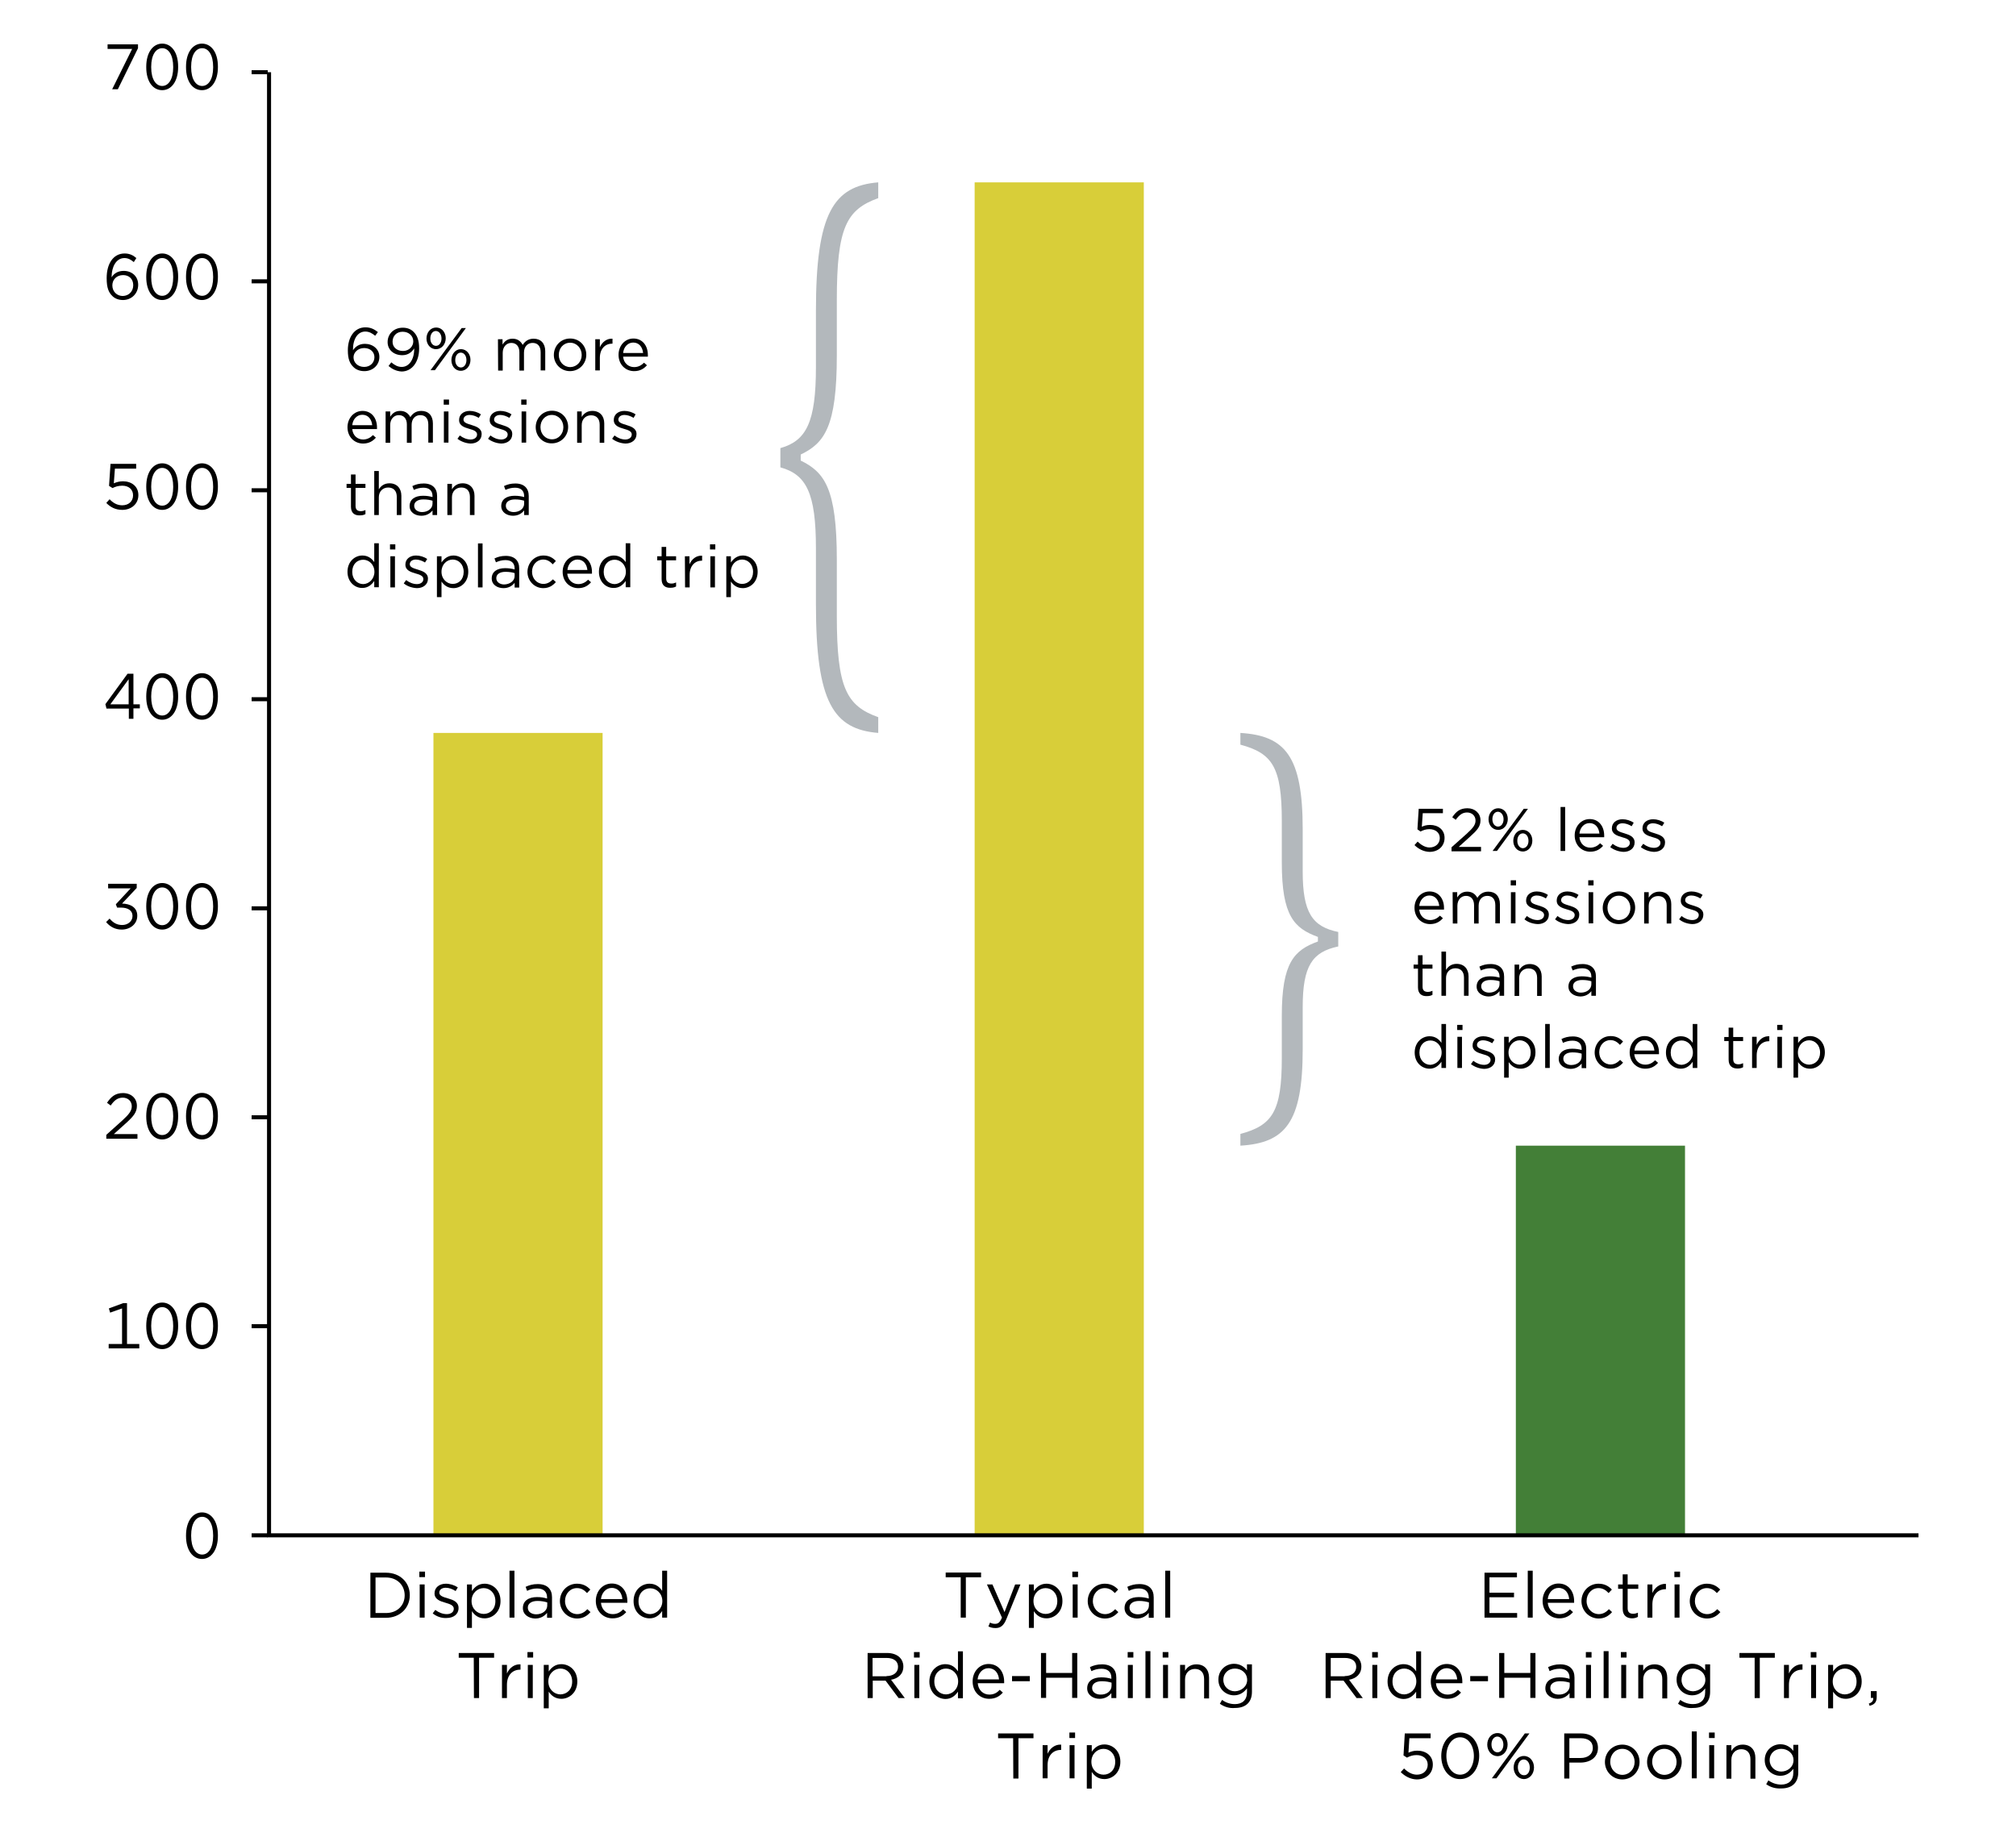 <?xml version="1.0" encoding="utf-8"?>
<!-- Generator: Adobe Illustrator 24.3.0, SVG Export Plug-In . SVG Version: 6.00 Build 0)  -->
<svg xmlns="http://www.w3.org/2000/svg" xmlns:xlink="http://www.w3.org/1999/xlink" version="1.1" id="Layer_1" x="0px" y="0px" viewBox="0 0 1100 1000" style="enable-background:new 0 0 1100 1000;" xml:space="preserve" width="1100" height="1000">
<style type="text/css">
	.st0{fill:#FFFFFF;}
	.st1{fill:#D8CE39;}
	.st2{fill:#437F37;}
	.st3{clip-path:url(#SVGID_2_);}
	.st4{fill:#B3B8BC;}
	.st5{clip-path:url(#SVGID_4_);}
</style>
<rect class="st0" width="1100" height="1000"/>
<g>
	<g>
		<rect x="236.5" y="399.9" class="st1" width="92.3" height="438.2"/>
	</g>
	<g>
		<rect x="531.8" y="99.5" class="st1" width="92.3" height="738.6"/>
	</g>
	<g>
		<rect x="827.1" y="625.1" class="st2" width="92.3" height="213"/>
	</g>
	<g>
		<g>
			<g>
				<defs>
					<rect id="SVGID_1_" x="676.8" y="399.9" width="53.4" height="225.2"/>
				</defs>
				<clipPath id="SVGID_2_">
					<use xlink:href="#SVGID_1_" style="overflow:visible;"/>
				</clipPath>
				<g class="st3">
					<path class="st4" d="M710.8,475.5v-23c0-40-9.6-51.1-34-52.6v6.4c17.4,4.7,22.6,12.1,22.6,41.7v22.7c0,29.1,6.8,35.8,19.7,40.5       v2.5c-12.9,4.7-19.7,11.4-19.7,40.5v23c0,29.4-5.2,36.8-22.6,41.5v6.4c24.5-1.5,34-12.6,34-52.6v-23c0-22.5,5.2-30.1,19.4-33.1       v-7.9C716,505.6,710.8,497.9,710.8,475.5"/>
				</g>
			</g>
		</g>
	</g>
	<g>
		<g>
			<g>
				<defs>
					<rect id="SVGID_3_" x="425.8" y="99.5" width="53.4" height="300.4"/>
				</defs>
				<clipPath id="SVGID_4_">
					<use xlink:href="#SVGID_3_" style="overflow:visible;"/>
				</clipPath>
				<g class="st5">
					<path class="st4" d="M445.2,200.3v-30.6c0-53.4,9.6-68.2,34-70.2v8.6c-17.4,6.3-22.6,16.1-22.6,55.7V194       c0,38.9-6.8,47.8-19.7,54v3.3c12.9,6.3,19.7,15.1,19.7,54V336c0,39.2,5.2,49.1,22.6,55.3v8.6c-24.5-2-34-16.8-34-70.2v-30.6       c0-30-5.2-40.2-19.4-44.1v-10.5C440,240.5,445.2,230.3,445.2,200.3"/>
				</g>
			</g>
		</g>
	</g>
	<g>
		<path d="M58.7,26.8v-2.6h16.6v2.1l-11,22.4h-3.1l10.9-22H58.7V26.8z M79.8,36.7v-0.3c0-7.8,3.7-12.6,8.7-12.6s8.7,4.7,8.7,12.5    v0.3c0,7.8-3.7,12.6-8.7,12.6S79.8,44.6,79.8,36.7z M82.5,36.4v0.3c0,6.5,2.5,10.2,6,10.2c3.4,0,6-3.6,6-10.1v-0.3    c0-6.5-2.5-10.2-6-10.2C85.1,26.3,82.5,29.9,82.5,36.4z M101.5,36.7v-0.3c0-7.8,3.7-12.6,8.7-12.6s8.7,4.7,8.7,12.5v0.3    c0,7.8-3.7,12.6-8.7,12.6S101.5,44.6,101.5,36.7z M104.3,36.4v0.3c0,6.5,2.5,10.2,6,10.2c3.4,0,6-3.6,6-10.1v-0.3    c0-6.5-2.5-10.2-6-10.2C106.8,26.3,104.3,29.9,104.3,36.4z"/>
	</g>
	<g>
		<path d="M75.4,155.4L75.4,155.4c0,4.8-3.7,8.3-8.3,8.3c-2.5,0-4.6-0.9-5.9-2.3c-1.9-1.9-3-4.3-3-9.6v-0.1c0-7.8,3.6-13.4,9.8-13.4    c2.7,0,4.7,1,6.4,2.5L73,143c-1.4-1.2-3-2.2-5.1-2.2c-4.7,0-7,5.1-7,10.2v0.3c1.4-2.3,3.7-3.5,6.6-3.5    C71.8,147.8,75.4,150.6,75.4,155.4z M72.7,155.6c0-3.4-2.3-5.5-5.5-5.5c-3.7,0-5.9,2.6-5.9,5.6c0,3.4,2.5,5.8,5.7,5.8    C70.5,161.4,72.7,158.8,72.7,155.6z M79.8,151.2v-0.3c0-7.8,3.7-12.6,8.7-12.6s8.7,4.7,8.7,12.5v0.3c0,7.8-3.7,12.6-8.7,12.6    S79.8,159,79.8,151.2z M82.5,150.9v0.3c0,6.5,2.5,10.2,6,10.2c3.4,0,6-3.6,6-10.1V151c0-6.5-2.5-10.2-6-10.2    C85.1,140.8,82.5,144.4,82.5,150.9z M101.5,151.2v-0.3c0-7.8,3.7-12.6,8.7-12.6s8.7,4.7,8.7,12.5v0.3c0,7.8-3.7,12.6-8.7,12.6    S101.5,159,101.5,151.2z M104.3,150.9v0.3c0,6.5,2.5,10.2,6,10.2c3.4,0,6-3.6,6-10.1V151c0-6.5-2.5-10.2-6-10.2    S104.3,144.4,104.3,150.9z"/>
	</g>
	<g>
		<path d="M58,274.4l1.8-2c2,2.1,4.2,3.3,6.9,3.3c3.5,0,5.9-2.2,5.9-5.4v-0.1c0-3.1-2.3-5.2-5.9-5.2c-2.2,0-3.9,0.6-5.3,1.3    l-1.9-1.2l0.8-12h14v2.6H62.7l-0.6,8c1.4-0.6,3-1.1,5-1.1c4.7,0,8.4,2.8,8.4,7.5v0.1c0,4.7-3.8,8-8.8,8    C62.9,278.2,60.1,276.6,58,274.4z M79.8,265.7v-0.3c0-7.8,3.7-12.6,8.7-12.6s8.7,4.7,8.7,12.5v0.3c0,7.8-3.7,12.6-8.7,12.6    S79.8,273.5,79.8,265.7z M82.5,265.4v0.3c0,6.5,2.5,10.2,6,10.2c3.4,0,6-3.6,6-10.1v-0.3c0-6.5-2.5-10.2-6-10.2    C85.1,255.3,82.5,258.9,82.5,265.4z M101.5,265.7v-0.3c0-7.8,3.7-12.6,8.7-12.6s8.7,4.7,8.7,12.5v0.3c0,7.8-3.7,12.6-8.7,12.6    S101.5,273.5,101.5,265.7z M104.3,265.4v0.3c0,6.5,2.5,10.2,6,10.2c3.4,0,6-3.6,6-10.1v-0.3c0-6.5-2.5-10.2-6-10.2    S104.3,258.9,104.3,265.4z"/>
	</g>
	<g>
		<path d="M70.2,386.6H58.1l-0.6-2.4l12.1-16.6h3.2v16.7h3.5v2.2h-3.5v5.7h-2.5v-5.6L70.2,386.6L70.2,386.6z M70.2,370.6l-10,13.7    h10V370.6z M79.8,380.2v-0.3c0-7.8,3.7-12.6,8.7-12.6s8.7,4.7,8.7,12.5v0.3c0,7.8-3.7,12.6-8.7,12.6S79.8,388,79.8,380.2z     M82.5,379.9v0.3c0,6.5,2.5,10.2,6,10.2c3.4,0,6-3.6,6-10.1V380c0-6.5-2.5-10.2-6-10.2C85.1,369.8,82.5,373.4,82.5,379.9z     M101.5,380.2v-0.3c0-7.8,3.7-12.6,8.7-12.6s8.7,4.7,8.7,12.5v0.3c0,7.8-3.7,12.6-8.7,12.6S101.5,388,101.5,380.2z M104.3,379.9    v0.3c0,6.5,2.5,10.2,6,10.2c3.4,0,6-3.6,6-10.1V380c0-6.5-2.5-10.2-6-10.2S104.3,373.4,104.3,379.9z"/>
	</g>
	<g>
		<path d="M57.9,503.1l1.9-1.9c1.9,2.2,3.9,3.5,6.9,3.5c2.9,0,5.6-1.9,5.6-4.9v-0.1c0-2.9-2.5-4.5-6.3-4.5h-2.1l-0.7-1.8l8.1-8.7H59    v-2.5h15.6v2.3l-8,8.5c4.5,0.1,8.3,2.1,8.3,6.6v0.1c0,4.5-3.9,7.5-8.5,7.5C62.7,507.2,59.9,505.5,57.9,503.1z M79.8,494.7v-0.3    c0-7.8,3.7-12.6,8.7-12.6s8.7,4.7,8.7,12.5v0.3c0,7.8-3.7,12.6-8.7,12.6S79.8,502.5,79.8,494.7z M82.5,494.3v0.3    c0,6.5,2.5,10.2,6,10.2c3.4,0,6-3.6,6-10.1v-0.3c0-6.5-2.5-10.2-6-10.2C85.1,484.2,82.5,487.8,82.5,494.3z M101.5,494.7v-0.3    c0-7.8,3.7-12.6,8.7-12.6s8.7,4.7,8.7,12.5v0.3c0,7.8-3.7,12.6-8.7,12.6S101.5,502.5,101.5,494.7z M104.3,494.3v0.3    c0,6.5,2.5,10.2,6,10.2c3.4,0,6-3.6,6-10.1v-0.3c0-6.5-2.5-10.2-6-10.2C106.8,484.2,104.3,487.8,104.3,494.3z"/>
	</g>
	<g>
		<path d="M58,621.3v-2.1l8.8-7.9c3.7-3.4,5.1-5.3,5.1-7.7c0-2.9-2.2-4.7-4.9-4.7c-2.8,0-4.7,1.5-6.6,4.3l-2-1.5    c2.2-3.3,4.5-5.3,8.7-5.3c4.5,0,7.6,2.9,7.6,6.9v0.1c0,3.4-1.8,5.6-5.6,9.1l-7,6.3H75v2.5L58,621.3L58,621.3z M79.8,609.2v-0.3    c0-7.8,3.7-12.6,8.7-12.6s8.7,4.7,8.7,12.5v0.3c0,7.8-3.7,12.6-8.7,12.6S79.8,617,79.8,609.2z M82.5,608.8v0.3    c0,6.5,2.5,10.2,6,10.2c3.4,0,6-3.6,6-10.1v-0.3c0-6.5-2.5-10.2-6-10.2C85.1,598.7,82.5,602.3,82.5,608.8z M101.5,609.2v-0.3    c0-7.8,3.7-12.6,8.7-12.6s8.7,4.7,8.7,12.5v0.3c0,7.8-3.7,12.6-8.7,12.6S101.5,617,101.5,609.2z M104.3,608.8v0.3    c0,6.5,2.5,10.2,6,10.2c3.4,0,6-3.6,6-10.1v-0.3c0-6.5-2.5-10.2-6-10.2S104.3,602.3,104.3,608.8z"/>
	</g>
	<g>
		<path d="M59.3,735.7v-2.4h7.3v-19.4l-6.5,2.3l-0.7-2.3l7.9-2.9h2v22.3H76v2.4L59.3,735.7L59.3,735.7z M79.8,723.6v-0.3    c0-7.8,3.7-12.6,8.7-12.6s8.7,4.7,8.7,12.5v0.3c0,7.8-3.7,12.6-8.7,12.6S79.8,731.5,79.8,723.6z M82.5,723.3v0.3    c0,6.5,2.5,10.2,6,10.2c3.4,0,6-3.6,6-10.1v-0.3c0-6.5-2.5-10.2-6-10.2C85.1,713.2,82.5,716.8,82.5,723.3z M101.5,723.6v-0.3    c0-7.8,3.7-12.6,8.7-12.6s8.7,4.7,8.7,12.5v0.3c0,7.8-3.7,12.6-8.7,12.6S101.5,731.5,101.5,723.6z M104.3,723.3v0.3    c0,6.5,2.5,10.2,6,10.2c3.4,0,6-3.6,6-10.1v-0.3c0-6.5-2.5-10.2-6-10.2S104.3,716.8,104.3,723.3z"/>
	</g>
	<g>
		<path d="M101.5,838.1v-0.3c0-7.8,3.7-12.6,8.7-12.6s8.7,4.7,8.7,12.5v0.3c0,7.8-3.7,12.6-8.7,12.6S101.5,845.9,101.5,838.1z     M104.3,837.7v0.3c0,6.5,2.5,10.2,6,10.2c3.4,0,6-3.6,6-10.1v-0.3c0-6.5-2.5-10.2-6-10.2C106.8,827.6,104.3,831.3,104.3,837.7z"/>
	</g>
	<g>
		<path d="M202.1,858.1h8.5c7.7,0,13,5.3,13,12.2v0.1c0,6.9-5.3,12.3-13,12.3h-8.5V858.1z M210.6,880.1c6.2,0,10.2-4.2,10.2-9.6    v-0.1c0-5.4-4-9.7-10.2-9.7h-5.7v19.4L210.6,880.1L210.6,880.1z"/>
		<path d="M228.8,857.5h3.1v3h-3.1V857.5z M229,864.5h2.7v18.1H229V864.5z"/>
		<path d="M236.1,880.3l1.4-1.9c2,1.5,4.1,2.3,6.3,2.3c2.2,0,3.8-1.1,3.8-2.9v-0.1c0-1.8-2.1-2.5-4.5-3.2c-2.8-0.8-6-1.8-6-5.1v-0.1    c0-3.1,2.6-5.2,6.2-5.2c2.2,0,4.7,0.8,6.5,2l-1.2,2c-1.7-1.1-3.6-1.8-5.4-1.8c-2.1,0-3.5,1.1-3.5,2.6v0.1c0,1.7,2.2,2.4,4.7,3.1    c2.8,0.8,5.8,1.9,5.8,5.2v0.1c0,3.4-2.8,5.4-6.5,5.4C241,883,238.2,882,236.1,880.3z"/>
		<path d="M254.8,864.5h2.7v3.6c1.5-2.2,3.6-4,6.9-4c4.4,0,8.7,3.4,8.7,9.4v0.1c0,5.9-4.3,9.4-8.7,9.4c-3.4,0-5.5-1.8-6.9-3.9v9.1    h-2.7V864.5z M270.3,873.6L270.3,873.6c0-4.3-2.9-7.1-6.4-7.1c-3.4,0-6.6,2.8-6.6,7v0.1c0,4.2,3.2,7,6.6,7    C267.4,880.6,270.3,878,270.3,873.6z"/>
		<path d="M278,857h2.7v25.6H278V857z"/>
		<path d="M285.3,877.4L285.3,877.4c0-4,3.2-6,7.7-6c2.3,0,3.9,0.3,5.5,0.8v-0.6c0-3.2-2-4.9-5.4-4.9c-2.1,0-3.8,0.5-5.5,1.3    l-0.8-2.2c2-0.9,3.9-1.5,6.6-1.5c2.6,0,4.6,0.7,5.9,2s1.9,3,1.9,5.3v11.1h-2.7V880c-1.3,1.6-3.3,3.1-6.5,3.1    C288.6,883,285.3,881.1,285.3,877.4z M298.6,876v-1.7c-1.3-0.4-3.1-0.8-5.3-0.8c-3.4,0-5.3,1.5-5.3,3.6v0.1c0,2.3,2.1,3.6,4.6,3.6    C295.9,880.8,298.6,878.8,298.6,876z"/>
		<path d="M305.5,873.6L305.5,873.6c0-5.2,4-9.5,9.3-9.5c3.4,0,5.6,1.4,7.3,3.2l-1.8,1.9c-1.4-1.5-3-2.7-5.5-2.7    c-3.7,0-6.5,3.1-6.5,7v0.1c0,3.9,2.9,7.1,6.7,7.1c2.3,0,4.1-1.2,5.5-2.7l1.7,1.6c-1.8,2-4,3.5-7.4,3.5    C309.5,883,305.5,878.7,305.5,873.6z"/>
		<path d="M334.3,880.7c2.5,0,4.2-1,5.7-2.6l1.7,1.5c-1.8,2-4,3.4-7.5,3.4c-5,0-9.1-3.8-9.1-9.5c0-5.3,3.7-9.5,8.7-9.5    c5.4,0,8.5,4.3,8.5,9.6c0,0.2,0,0.5,0,0.9h-14.4C328.3,878.5,331.1,880.7,334.3,880.7z M339.6,872.5c-0.3-3.3-2.2-6.1-5.8-6.1    c-3.1,0-5.5,2.6-5.9,6.1H339.6z"/>
		<path d="M345.7,873.6L345.7,873.6c0-6,4.3-9.5,8.7-9.5c3.4,0,5.5,1.8,6.9,3.9v-11h2.7v25.6h-2.7V879c-1.5,2.2-3.6,4-6.9,4    C350,883,345.7,879.6,345.7,873.6z M361.4,873.6L361.4,873.6c0-4.2-3.2-7-6.6-7c-3.5,0-6.4,2.6-6.4,7v0.1c0,4.3,2.9,7,6.4,7    C358.2,880.6,361.4,877.7,361.4,873.6z"/>
	</g>
	<g>
		<path d="M258.5,904.5h-8.2v-2.6h19.3v2.6h-8.2v22h-2.8L258.5,904.5L258.5,904.5z"/>
		<path d="M273.9,908.4h2.7v4.7c1.3-3,4-5.2,7.4-5v2.9h-0.2c-4,0-7.2,2.8-7.2,8.3v7.2h-2.7L273.9,908.4L273.9,908.4z"/>
		<path d="M287.8,901.4h3.1v3h-3.1V901.4z M288,908.4h2.7v18.1H288V908.4z"/>
		<path d="M296.7,908.4h2.7v3.6c1.5-2.2,3.6-4,6.9-4c4.4,0,8.7,3.4,8.7,9.4v0.1c0,5.9-4.3,9.4-8.7,9.4c-3.4,0-5.5-1.8-6.9-3.9v9.1    h-2.7L296.7,908.4L296.7,908.4z M312.2,917.5L312.2,917.5c0-4.3-2.9-7.1-6.4-7.1c-3.4,0-6.6,2.8-6.6,7v0.1c0,4.2,3.2,7,6.6,7    C309.3,924.4,312.2,921.9,312.2,917.5z"/>
	</g>
	<g>
		<path d="M524.2,860.6H516V858h19.3v2.6H527v22h-2.8V860.6z"/>
		<path d="M539.3,887.4l0.9-2.1c0.9,0.5,1.7,0.7,2.8,0.7c1.6,0,2.6-0.8,3.7-3.4l-8.2-18.1h3l6.6,15.1l5.8-15.1h2.9l-7.6,18.7    c-1.5,3.8-3.3,5.1-6,5.1C541.6,888.3,540.5,888,539.3,887.4z"/>
		<path d="M561.4,864.5h2.7v3.6c1.5-2.2,3.6-4,6.9-4c4.3,0,8.7,3.4,8.7,9.4v0.1c0,5.9-4.3,9.4-8.7,9.4c-3.4,0-5.5-1.8-6.9-3.9v9.1    h-2.7V864.5z M576.9,873.6L576.9,873.6c0-4.3-2.9-7.1-6.4-7.1c-3.4,0-6.6,2.8-6.6,7v0.1c0,4.2,3.2,7,6.6,7    C574,880.6,576.9,878,576.9,873.6z"/>
		<path d="M585.1,857.5h3.1v3h-3.1V857.5z M585.3,864.5h2.7v18.1h-2.7V864.5z"/>
		<path d="M593.5,873.6L593.5,873.6c0-5.2,4-9.5,9.3-9.5c3.4,0,5.6,1.4,7.3,3.2l-1.8,1.9c-1.4-1.5-3.1-2.7-5.5-2.7    c-3.7,0-6.5,3.1-6.5,7v0.1c0,3.9,2.9,7.1,6.7,7.1c2.3,0,4.1-1.2,5.5-2.7l1.7,1.6c-1.8,2-4,3.5-7.4,3.5    C597.5,883,593.5,878.7,593.5,873.6z"/>
		<path d="M613.6,877.4L613.6,877.4c0-4,3.2-6,7.7-6c2.3,0,3.9,0.3,5.5,0.8v-0.6c0-3.2-2-4.9-5.4-4.9c-2.1,0-3.8,0.5-5.5,1.3    l-0.8-2.2c2-0.9,3.9-1.5,6.6-1.5c2.6,0,4.6,0.7,5.9,2c1.3,1.3,1.9,3,1.9,5.3v11.1h-2.7V880c-1.3,1.6-3.3,3.1-6.5,3.1    C617,883,613.6,881.1,613.6,877.4z M626.9,876v-1.7c-1.3-0.4-3.1-0.8-5.3-0.8c-3.4,0-5.3,1.5-5.3,3.6v0.1c0,2.3,2.1,3.6,4.6,3.6    C624.2,880.8,626.9,878.8,626.9,876z"/>
		<path d="M635.8,857h2.7v25.6h-2.7V857z"/>
	</g>
	<g>
		<path d="M473.4,901.9H484c3,0,5.4,0.9,7,2.5c1.2,1.2,1.9,2.9,1.9,4.8v0.1c0,4.1-2.8,6.5-6.7,7.2l7.5,10h-3.4l-7.1-9.5h-7v9.5h-2.8    V901.9z M483.7,914.5c3.7,0,6.3-1.9,6.3-5v-0.1c0-3-2.3-4.8-6.3-4.8h-7.6v10h7.6V914.5z"/>
		<path d="M498.7,901.4h3.1v3h-3.1V901.4z M498.9,908.4h2.7v18.1h-2.7V908.4z"/>
		<path d="M507.1,917.5L507.1,917.5c0-6,4.3-9.5,8.7-9.5c3.4,0,5.5,1.8,6.9,3.9V901h2.7v25.6h-2.7V923c-1.5,2.2-3.6,4-6.9,4    C511.4,926.9,507.1,923.4,507.1,917.5z M522.8,917.4L522.8,917.4c0-4.2-3.2-7-6.6-7c-3.5,0-6.4,2.6-6.4,7v0.1c0,4.3,2.9,7,6.4,7    C519.7,924.4,522.8,921.6,522.8,917.4z"/>
		<path d="M539.8,924.6c2.5,0,4.2-1,5.7-2.6l1.7,1.5c-1.8,2-4,3.4-7.5,3.4c-5,0-9-3.8-9-9.5c0-5.3,3.7-9.5,8.7-9.5    c5.4,0,8.5,4.3,8.5,9.6c0,0.2,0,0.5,0,0.9h-14.4C533.8,922.3,536.6,924.6,539.8,924.6z M545.1,916.3c-0.3-3.3-2.2-6.1-5.8-6.1    c-3.1,0-5.5,2.6-5.9,6.1H545.1z"/>
		<path d="M552.2,914.5h9.7v2.8h-9.7V914.5z"/>
		<path d="M568,901.9h2.8v10.9H585v-10.9h2.8v24.5H585v-11h-14.2v11H568V901.9z"/>
		<path d="M593.2,921.2L593.2,921.2c0-4,3.2-6,7.7-6c2.3,0,3.9,0.3,5.5,0.8v-0.6c0-3.2-2-4.9-5.4-4.9c-2.1,0-3.8,0.5-5.5,1.3    l-0.8-2.2c2-0.9,3.9-1.5,6.6-1.5c2.6,0,4.6,0.7,5.9,2c1.3,1.3,1.9,3,1.9,5.3v11.1h-2.7v-2.7c-1.3,1.6-3.3,3.1-6.5,3.1    C596.6,926.9,593.2,924.9,593.2,921.2z M606.5,919.8v-1.7c-1.3-0.4-3.1-0.8-5.3-0.8c-3.4,0-5.3,1.5-5.3,3.6v0.1    c0,2.3,2.1,3.6,4.6,3.6C603.8,924.7,606.5,922.7,606.5,919.8z"/>
		<path d="M615.3,901.4h3.1v3h-3.1V901.4z M615.4,908.4h2.7v18.1h-2.7V908.4z"/>
		<path d="M625,900.9h2.7v25.6H625V900.9z"/>
		<path d="M634.4,901.4h3.1v3h-3.1V901.4z M634.6,908.4h2.7v18.1h-2.7V908.4z"/>
		<path d="M643.9,908.4h2.7v3.2c1.2-2,3.1-3.5,6.2-3.5c4.4,0,6.9,2.9,6.9,7.3v11.3H657v-10.6c0-3.4-1.8-5.5-5-5.5    c-3.1,0-5.4,2.3-5.4,5.7v10.4h-2.7L643.9,908.4L643.9,908.4z"/>
		<path d="M665.6,929.6l1.2-2.1c2.1,1.5,4.4,2.3,7,2.3c4,0,6.6-2.2,6.6-6.5v-2.1c-1.6,2.1-3.8,3.8-7.1,3.8c-4.3,0-8.5-3.3-8.5-8.5    v-0.1c0-5.3,4.2-8.6,8.5-8.6c3.4,0,5.6,1.7,7.1,3.6v-3.3h2.7v15c0,2.8-0.8,4.9-2.3,6.4c-1.6,1.6-4,2.4-6.9,2.4    C670.8,932.2,668,931.3,665.6,929.6z M680.5,916.6L680.5,916.6c0-3.8-3.2-6.2-6.7-6.2c-3.4,0-6.3,2.4-6.3,6.1v0.1    c0,3.6,2.9,6.2,6.3,6.2C677.3,922.7,680.5,920.2,680.5,916.6z"/>
	</g>
	<g>
		<path d="M552.8,948.4h-8.2v-2.6h19.3v2.6h-8.2v22h-2.8L552.8,948.4L552.8,948.4z"/>
		<path d="M568.9,952.2h2.7v4.7c1.3-3,4-5.2,7.4-5v2.9h-0.2c-4,0-7.2,2.8-7.2,8.3v7.2h-2.7V952.2z"/>
		<path d="M583.5,945.3h3.1v3h-3.1V945.3z M583.6,952.2h2.7v18.1h-2.7V952.2z"/>
		<path d="M593,952.2h2.7v3.6c1.5-2.2,3.6-4,6.9-4c4.4,0,8.7,3.4,8.7,9.4v0.1c0,5.9-4.3,9.4-8.7,9.4c-3.4,0-5.5-1.8-6.9-3.9v9.1H593    V952.2z M608.5,961.3L608.5,961.3c0-4.3-2.9-7.1-6.4-7.1c-3.4,0-6.6,2.8-6.6,7v0.1c0,4.2,3.2,7,6.6,7    C605.6,968.3,608.5,965.7,608.5,961.3z"/>
	</g>
	<g>
		<path d="M810,858.1h17.7v2.5h-15v8.4h13.4v2.5h-13.4v8.6h15.1v2.5H810V858.1z"/>
		<path d="M833.6,857h2.7v25.6h-2.7V857z"/>
		<path d="M850.9,880.7c2.5,0,4.2-1,5.7-2.6l1.7,1.5c-1.8,2-4,3.4-7.5,3.4c-5,0-9.1-3.8-9.1-9.5c0-5.3,3.7-9.5,8.7-9.5    c5.4,0,8.5,4.3,8.5,9.6c0,0.2,0,0.5,0,0.9h-14.4C844.9,878.5,847.8,880.7,850.9,880.7z M856.2,872.5c-0.3-3.3-2.2-6.1-5.8-6.1    c-3.1,0-5.5,2.6-5.9,6.1H856.2z"/>
		<path d="M862.9,873.6L862.9,873.6c0-5.2,4-9.5,9.3-9.5c3.4,0,5.6,1.4,7.3,3.2l-1.8,1.9c-1.4-1.5-3.1-2.7-5.5-2.7    c-3.7,0-6.5,3.1-6.5,7v0.1c0,3.9,2.9,7.1,6.7,7.1c2.3,0,4.1-1.2,5.5-2.7l1.7,1.6c-1.8,2-4,3.5-7.4,3.5    C866.9,883,862.9,878.7,862.9,873.6z"/>
		<path d="M885.4,877.8v-10.9h-2.5v-2.4h2.5V859h2.7v5.5h5.8v2.4h-5.8v10.6c0,2.2,1.2,3,3,3c0.9,0,1.7-0.2,2.6-0.6v2.3    c-0.9,0.5-2,0.8-3.3,0.8C887.6,882.9,885.4,881.5,885.4,877.8z"/>
		<path d="M898.9,864.5h2.7v4.7c1.3-3,4-5.2,7.4-5v2.9h-0.2c-4,0-7.2,2.8-7.2,8.3v7.2h-2.7L898.9,864.5L898.9,864.5z"/>
		<path d="M913.6,857.5h3.1v3h-3.1V857.5z M913.7,864.5h2.7v18.1h-2.7V864.5z"/>
		<path d="M922,873.6L922,873.6c0-5.2,4-9.5,9.3-9.5c3.4,0,5.6,1.4,7.3,3.2l-1.8,1.9c-1.4-1.5-3.1-2.7-5.5-2.7c-3.7,0-6.5,3.1-6.5,7    v0.1c0,3.9,2.9,7.1,6.7,7.1c2.3,0,4.1-1.2,5.5-2.7l1.7,1.6c-1.8,2-4,3.5-7.4,3.5C925.9,883,922,878.7,922,873.6z"/>
	</g>
	<g>
		<path d="M723.3,901.9h10.6c3,0,5.4,0.9,7,2.5c1.2,1.2,1.9,2.9,1.9,4.8v0.1c0,4.1-2.8,6.5-6.7,7.2l7.5,10h-3.4l-7.1-9.5h-7v9.5    h-2.8V901.9z M733.7,914.5c3.7,0,6.3-1.9,6.3-5v-0.1c0-3-2.3-4.8-6.3-4.8h-7.6v10h7.6V914.5z"/>
		<path d="M748.7,901.4h3.1v3h-3.1V901.4z M748.8,908.4h2.7v18.1h-2.7V908.4z"/>
		<path d="M757.1,917.5L757.1,917.5c0-6,4.3-9.5,8.7-9.5c3.4,0,5.5,1.8,6.9,3.9V901h2.7v25.6h-2.7V923c-1.5,2.2-3.6,4-6.9,4    C761.4,926.9,757.1,923.4,757.1,917.5z M772.8,917.4L772.8,917.4c0-4.2-3.2-7-6.6-7c-3.5,0-6.4,2.6-6.4,7v0.1c0,4.3,2.9,7,6.4,7    C769.6,924.4,772.8,921.6,772.8,917.4z"/>
		<path d="M789.8,924.6c2.5,0,4.2-1,5.7-2.6l1.7,1.5c-1.8,2-4,3.4-7.5,3.4c-5,0-9-3.8-9-9.5c0-5.3,3.7-9.5,8.7-9.5    c5.4,0,8.5,4.3,8.5,9.6c0,0.2,0,0.5,0,0.9h-14.4C783.8,922.3,786.6,924.6,789.8,924.6z M795.1,916.3c-0.3-3.3-2.2-6.1-5.8-6.1    c-3.1,0-5.5,2.6-5.9,6.1H795.1z"/>
		<path d="M802.2,914.5h9.7v2.8h-9.7V914.5z"/>
		<path d="M818,901.9h2.8v10.9H835v-10.9h2.8v24.5H835v-11h-14.2v11H818V901.9z"/>
		<path d="M843.2,921.2L843.2,921.2c0-4,3.2-6,7.7-6c2.3,0,3.9,0.3,5.5,0.8v-0.6c0-3.2-2-4.9-5.4-4.9c-2.1,0-3.8,0.5-5.5,1.3    l-0.8-2.2c2-0.9,3.9-1.5,6.6-1.5c2.6,0,4.6,0.7,5.9,2s1.9,3,1.9,5.3v11.1h-2.7v-2.7c-1.3,1.6-3.3,3.1-6.5,3.1    C846.6,926.9,843.2,924.9,843.2,921.2z M856.5,919.8v-1.7c-1.3-0.4-3.1-0.8-5.3-0.8c-3.4,0-5.3,1.5-5.3,3.6v0.1    c0,2.3,2.1,3.6,4.6,3.6C853.8,924.7,856.5,922.7,856.5,919.8z"/>
		<path d="M865.3,901.4h3.1v3h-3.1V901.4z M865.4,908.4h2.7v18.1h-2.7V908.4z"/>
		<path d="M875,900.9h2.7v25.6H875V900.9z"/>
		<path d="M884.4,901.4h3.1v3h-3.1V901.4z M884.6,908.4h2.7v18.1h-2.7V908.4z"/>
		<path d="M893.9,908.4h2.7v3.2c1.2-2,3.1-3.5,6.2-3.5c4.4,0,6.9,2.9,6.9,7.3v11.3H907v-10.6c0-3.4-1.8-5.5-5-5.5    c-3.1,0-5.4,2.3-5.4,5.7v10.4h-2.7V908.4z"/>
		<path d="M915.6,929.6l1.2-2.1c2.1,1.5,4.4,2.3,7,2.3c4,0,6.6-2.2,6.6-6.5v-2.1c-1.6,2.1-3.8,3.8-7.1,3.8c-4.3,0-8.5-3.3-8.5-8.5    v-0.1c0-5.3,4.2-8.6,8.5-8.6c3.4,0,5.6,1.7,7.1,3.6v-3.3h2.7v15c0,2.8-0.8,4.9-2.3,6.4c-1.6,1.6-4,2.4-6.9,2.4    C920.8,932.2,918,931.3,915.6,929.6z M930.5,916.6L930.5,916.6c0-3.8-3.2-6.2-6.7-6.2s-6.3,2.4-6.3,6.1v0.1c0,3.6,2.9,6.2,6.3,6.2    C927.2,922.7,930.5,920.2,930.5,916.6z"/>
		<path d="M957.3,904.5h-8.2v-2.6h19.3v2.6h-8.2v22h-2.8v-22H957.3z"/>
		<path d="M973.4,908.4h2.7v4.7c1.3-3,4-5.2,7.4-5v2.9h-0.2c-4,0-7.2,2.8-7.2,8.3v7.2h-2.7L973.4,908.4L973.4,908.4z"/>
		<path d="M988,901.4h3.1v3H988V901.4z M988.2,908.4h2.7v18.1h-2.7V908.4z"/>
		<path d="M997.5,908.4h2.7v3.6c1.5-2.2,3.6-4,6.9-4c4.4,0,8.7,3.4,8.7,9.4v0.1c0,5.9-4.3,9.4-8.7,9.4c-3.4,0-5.5-1.8-6.9-3.9v9.1    h-2.7V908.4z M1013,917.5L1013,917.5c0-4.3-2.9-7.1-6.4-7.1c-3.4,0-6.6,2.8-6.6,7v0.1c0,4.2,3.2,7,6.6,7    C1010.2,924.4,1013,921.9,1013,917.5z"/>
		<path d="M1019.7,929.5c1.8-0.6,2.5-1.5,2.4-3.1h-1.3v-3.7h3.2v3.2c0,2.8-1.2,4.2-3.9,4.8L1019.7,929.5z"/>
	</g>
	<g>
		<path d="M764.3,966.9l1.8-2c2.1,2.1,4.5,3.4,7,3.4c3.5,0,5.9-2.3,5.9-5.4v-0.1c0-3.1-2.5-5.2-6.1-5.2c-2.1,0-3.7,0.6-5.2,1.4    l-1.9-1.2l0.7-12h14.1v2.6H769l-0.5,7.9c1.4-0.6,2.8-1.1,4.8-1.1c4.8,0,8.5,2.8,8.5,7.5v0.1c0,4.8-3.6,8.1-8.8,8.1    C769.5,970.8,766.5,969.1,764.3,966.9z"/>
		<path d="M786.4,958.1L786.4,958.1c0-6.9,4.1-12.8,10.4-12.8c6.3,0,10.3,5.8,10.3,12.6v0.1c0,6.9-4.1,12.7-10.4,12.7    C790.4,970.8,786.4,965,786.4,958.1z M804.2,958.1L804.2,958.1c0-5.4-2.9-10.2-7.5-10.2s-7.5,4.7-7.5,10.1v0.1    c0,5.4,2.9,10.2,7.5,10.2S804.2,963.5,804.2,958.1z"/>
		<path d="M811.5,951.9L811.5,951.9c0-3.4,2.2-6.3,5.6-6.3c3.3,0,5.5,2.9,5.5,6.2v0.1c0,3.3-2.2,6.3-5.6,6.3    C813.7,958.1,811.5,955.2,811.5,951.9z M820.3,951.9L820.3,951.9c0-2.5-1.5-4.4-3.3-4.4c-1.9,0-3.2,1.9-3.2,4.2v0.1    c0,2.5,1.4,4.3,3.3,4.3C819,956.1,820.3,954.2,820.3,951.9z M832,945.8h2.5l-18,24.5H814L832,945.8z M825.9,964.4L825.9,964.4    c0-3.4,2.2-6.3,5.6-6.3c3.3,0,5.5,2.9,5.5,6.2v0.1c0,3.3-2.2,6.3-5.6,6.3C828.2,970.6,825.9,967.7,825.9,964.4z M834.7,964.4    L834.7,964.4c0-2.5-1.4-4.4-3.3-4.4s-3.2,1.9-3.2,4.2v0.1c0,2.5,1.4,4.3,3.3,4.3C833.5,968.7,834.7,966.8,834.7,964.4z"/>
		<path d="M853.5,945.8h9.2c5.5,0,9.2,2.9,9.2,7.8v0.1c0,5.3-4.4,8-9.6,8h-6v8.7h-2.8L853.5,945.8L853.5,945.8z M862.4,959.2    c4.1,0,6.7-2.2,6.7-5.4v-0.1c0-3.5-2.6-5.3-6.6-5.3h-6.2v10.8H862.4z"/>
		<path d="M875.7,961.4L875.7,961.4c0-5.2,4-9.5,9.5-9.5c5.4,0,9.4,4.3,9.4,9.4v0.1c0,5.1-4,9.5-9.5,9.5    C879.7,970.8,875.7,966.5,875.7,961.4z M891.9,961.4L891.9,961.4c0-4-2.9-7.2-6.7-7.2c-3.9,0-6.6,3.2-6.6,7v0.1    c0,3.9,2.9,7.1,6.7,7.1C889.1,968.3,891.9,965.2,891.9,961.4z"/>
		<path d="M898.7,961.4L898.7,961.4c0-5.2,4-9.5,9.5-9.5c5.4,0,9.4,4.3,9.4,9.4v0.1c0,5.1-4,9.5-9.5,9.5    C902.7,970.8,898.7,966.5,898.7,961.4z M914.8,961.4L914.8,961.4c0-4-2.9-7.2-6.7-7.2c-3.9,0-6.6,3.2-6.6,7v0.1    c0,3.9,2.9,7.1,6.7,7.1C912.1,968.3,914.8,965.2,914.8,961.4z"/>
		<path d="M923.1,944.7h2.7v25.6h-2.7V944.7z"/>
		<path d="M932.5,945.3h3.1v3h-3.1V945.3z M932.6,952.2h2.7v18.1h-2.7V952.2z"/>
		<path d="M942,952.2h2.7v3.2c1.2-2,3.1-3.5,6.2-3.5c4.4,0,6.9,2.9,6.9,7.3v11.3h-2.7v-10.6c0-3.4-1.8-5.5-5-5.5    c-3.1,0-5.4,2.3-5.4,5.7v10.4H942V952.2z"/>
		<path d="M963.7,973.5l1.2-2.1c2.1,1.5,4.4,2.3,7,2.3c4,0,6.6-2.2,6.6-6.5v-2.1c-1.6,2.1-3.8,3.8-7.1,3.8c-4.3,0-8.5-3.3-8.5-8.5    v-0.1c0-5.3,4.2-8.6,8.5-8.6c3.4,0,5.6,1.7,7.1,3.6V952h2.7v15c0,2.8-0.8,4.9-2.3,6.4c-1.6,1.6-4,2.4-6.9,2.4    C968.9,976,966.1,975.2,963.7,973.5z M978.6,960.4L978.6,960.4c0-3.8-3.2-6.2-6.7-6.2c-3.4,0-6.3,2.4-6.3,6.1v0.1    c0,3.6,2.9,6.2,6.3,6.2C975.4,966.6,978.6,964.1,978.6,960.4z"/>
	</g>
	<g>
		<path d="M771.8,461.1l1.7-1.9c2,1.9,4.2,3.2,6.5,3.2c3.3,0,5.6-2.2,5.6-5.1v-0.1c0-2.9-2.4-4.8-5.7-4.8c-1.9,0-3.5,0.6-4.8,1.3    l-1.7-1.2l0.7-11.2h13.2v2.4h-11l-0.5,7.4c1.3-0.6,2.6-1,4.5-1c4.5,0,7.9,2.7,7.9,7v0.1c0,4.5-3.4,7.6-8.2,7.6    C776.7,464.7,773.8,463.1,771.8,461.1z"/>
		<path d="M792,462.3l8.3-7.4c3.5-3.2,4.8-4.9,4.8-7.2c0-2.7-2.1-4.4-4.6-4.4c-2.6,0-4.3,1.4-6.2,4l-1.9-1.4    c2.1-3.1,4.2-4.9,8.3-4.9s7.1,2.8,7.1,6.5v0.1c0,3.4-1.8,5.4-5.8,9l-6.1,5.5h12.2v2.4H792V462.3z"/>
		<path d="M812.2,447L812.2,447c0-3.2,2.1-6,5.3-6c3.1,0,5.2,2.7,5.2,5.8v0.1c0,3.1-2.1,5.9-5.2,5.9    C814.2,452.8,812.2,450.1,812.2,447z M820.4,447L820.4,447c0-2.4-1.4-4.1-3.1-4.1c-1.8,0-3,1.8-3,4v0.1c0,2.3,1.3,4,3.1,4    S820.4,449.2,820.4,447z M831.4,441.3h2.3l-16.9,23h-2.4L831.4,441.3z M825.7,458.8L825.7,458.8c0-3.2,2.1-6,5.2-6    s5.2,2.7,5.2,5.8v0.1c0,3.1-2.1,5.9-5.2,5.9C827.8,464.6,825.7,461.9,825.7,458.8z M834,458.8L834,458.8c0-2.4-1.3-4.1-3.1-4.1    c-1.8,0-3,1.8-3,4v0.1c0,2.3,1.3,4,3.1,4C832.8,462.7,834,461,834,458.8z"/>
		<path d="M851.5,440.3h2.5v24h-2.5V440.3z"/>
		<path d="M867.7,462.5c2.3,0,4-1,5.4-2.4l1.6,1.4c-1.7,1.9-3.8,3.2-7,3.2c-4.7,0-8.5-3.6-8.5-8.9c0-4.9,3.5-8.9,8.2-8.9    c5,0,7.9,4,7.9,9c0,0.2,0,0.5,0,0.9h-13.5C862.1,460.4,864.7,462.5,867.7,462.5z M872.7,454.8c-0.3-3.1-2.1-5.7-5.4-5.7    c-2.9,0-5.2,2.4-5.5,5.7H872.7z"/>
		<path d="M878.6,462.2l1.3-1.8c1.8,1.4,3.9,2.2,5.9,2.2s3.5-1.1,3.5-2.7v-0.1c0-1.7-2-2.4-4.2-3c-2.7-0.8-5.6-1.7-5.6-4.8v-0.1    c0-2.9,2.4-4.9,5.8-4.9c2.1,0,4.4,0.7,6.1,1.9l-1.1,1.9c-1.6-1-3.4-1.6-5-1.6c-2,0-3.3,1.1-3.3,2.5v0.1c0,1.6,2.1,2.2,4.4,2.9    c2.6,0.8,5.5,1.8,5.5,4.9v0.1c0,3.2-2.7,5.1-6,5.1C883.2,464.7,880.5,463.7,878.6,462.2z"/>
		<path d="M895.3,462.2l1.3-1.8c1.8,1.4,3.9,2.2,5.9,2.2s3.5-1.1,3.5-2.7v-0.1c0-1.7-2-2.4-4.2-3c-2.7-0.8-5.6-1.7-5.6-4.8v-0.1    c0-2.9,2.4-4.9,5.8-4.9c2.1,0,4.4,0.7,6.1,1.9l-1.2,1.9c-1.6-1-3.4-1.6-5-1.6c-2,0-3.3,1.1-3.3,2.5v0.1c0,1.6,2.1,2.2,4.4,2.9    c2.6,0.8,5.5,1.8,5.5,4.9v0.1c0,3.2-2.7,5.1-6,5.1C899.9,464.7,897.2,463.7,895.3,462.2z"/>
	</g>
	<g>
		<path d="M780.3,502c2.3,0,4-1,5.4-2.4l1.6,1.4c-1.7,1.9-3.8,3.2-7,3.2c-4.7,0-8.5-3.6-8.5-8.9c0-4.9,3.5-8.9,8.2-8.9    c5,0,7.9,4,7.9,9c0,0.2,0,0.5,0,0.9h-13.5C774.7,499.9,777.4,502,780.3,502z M785.3,494.3c-0.3-3.1-2.1-5.7-5.4-5.7    c-2.9,0-5.2,2.4-5.5,5.7H785.3z"/>
		<path d="M792.6,486.8h2.5v2.9c1.1-1.7,2.6-3.2,5.5-3.2c2.8,0,4.5,1.5,5.5,3.4c1.2-1.9,3-3.4,6-3.4c3.9,0,6.3,2.6,6.3,6.8v10.5    h-2.5v-9.9c0-3.3-1.6-5.1-4.4-5.1c-2.6,0-4.7,1.9-4.7,5.3v9.8h-2.5v-10c0-3.2-1.7-5.1-4.4-5.1s-4.7,2.2-4.7,5.4v9.7h-2.5    L792.6,486.8L792.6,486.8z"/>
		<path d="M824.3,480.3h2.9v2.8h-2.9V480.3z M824.4,486.8h2.5v17h-2.5V486.8z"/>
		<path d="M831.8,501.6l1.3-1.8c1.8,1.4,3.9,2.2,5.9,2.2s3.5-1.1,3.5-2.7v-0.1c0-1.7-2-2.4-4.2-3c-2.7-0.8-5.6-1.7-5.6-4.8v-0.1    c0-2.9,2.4-4.9,5.8-4.9c2.1,0,4.4,0.7,6.1,1.9l-1.1,1.9c-1.6-1-3.4-1.6-5-1.6c-2,0-3.3,1.1-3.3,2.5v0.1c0,1.6,2.1,2.2,4.4,2.9    c2.6,0.8,5.5,1.8,5.5,4.9v0.1c0,3.2-2.7,5.1-6,5.1C836.4,504.1,833.7,503.2,831.8,501.6z"/>
		<path d="M848.5,501.6l1.3-1.8c1.8,1.4,3.9,2.2,5.9,2.2s3.5-1.1,3.5-2.7v-0.1c0-1.7-2-2.4-4.2-3c-2.7-0.8-5.6-1.7-5.6-4.8v-0.1    c0-2.9,2.4-4.9,5.8-4.9c2.1,0,4.4,0.7,6.1,1.9l-1.2,1.9c-1.6-1-3.4-1.6-5-1.6c-2,0-3.3,1.1-3.3,2.5v0.1c0,1.6,2.1,2.2,4.4,2.9    c2.6,0.8,5.5,1.8,5.5,4.9v0.1c0,3.2-2.7,5.1-6,5.1C853.1,504.1,850.4,503.2,848.5,501.6z"/>
		<path d="M866.6,480.3h2.9v2.8h-2.9V480.3z M866.8,486.8h2.5v17h-2.5V486.8z"/>
		<path d="M874.5,495.4L874.5,495.4c0-4.9,3.7-9,8.9-9c5.1,0,8.8,4,8.8,8.8v0.1c0,4.8-3.8,8.9-8.9,8.9    C878.2,504.2,874.5,500.2,874.5,495.4z M889.6,495.4L889.6,495.4c0-3.7-2.7-6.7-6.3-6.7c-3.7,0-6.2,3-6.2,6.6v0.1    c0,3.7,2.7,6.6,6.3,6.6C887.1,501.9,889.6,499,889.6,495.4z"/>
		<path d="M897.1,486.8h2.5v3c1.1-1.8,2.9-3.3,5.8-3.3c4.1,0,6.5,2.8,6.5,6.8v10.6h-2.5V494c0-3.2-1.7-5.1-4.7-5.1    c-2.9,0-5.1,2.1-5.1,5.3v9.7h-2.5L897.1,486.8L897.1,486.8z"/>
		<path d="M916.2,501.6l1.3-1.8c1.8,1.4,3.9,2.2,5.9,2.2s3.5-1.1,3.5-2.7v-0.1c0-1.7-2-2.4-4.2-3c-2.7-0.8-5.6-1.7-5.6-4.8v-0.1    c0-2.9,2.4-4.9,5.8-4.9c2.1,0,4.4,0.7,6.1,1.9l-1.2,1.9c-1.6-1-3.4-1.6-5-1.6c-2,0-3.3,1.1-3.3,2.5v0.1c0,1.6,2.1,2.2,4.4,2.9    c2.6,0.8,5.5,1.8,5.5,4.9v0.1c0,3.2-2.7,5.1-6,5.1C920.8,504.1,918.1,503.2,916.2,501.6z"/>
	</g>
	<g>
		<path d="M773.7,538.8v-10.3h-2.4v-2.2h2.4v-5.1h2.5v5.1h5.4v2.2h-5.4v9.9c0,2.1,1.2,2.8,2.9,2.8c0.9,0,1.6-0.2,2.5-0.6v2.2    c-0.9,0.5-1.8,0.7-3.1,0.7C775.8,543.6,773.7,542.2,773.7,538.8z"/>
		<path d="M786.5,519.2h2.5v10c1.1-1.8,2.9-3.3,5.8-3.3c4.1,0,6.5,2.8,6.5,6.8v10.6h-2.5v-9.9c0-3.2-1.7-5.1-4.7-5.1    c-2.9,0-5.1,2.1-5.1,5.3v9.7h-2.5V519.2z"/>
		<path d="M805.7,538.3L805.7,538.3c0-3.7,3-5.6,7.3-5.6c2.2,0,3.7,0.3,5.2,0.7v-0.5c0-3-1.8-4.6-5-4.6c-2,0-3.6,0.5-5.2,1.2    l-0.8-2.1c1.9-0.9,3.7-1.4,6.2-1.4c2.4,0,4.3,0.7,5.5,1.9s1.8,2.8,1.8,5v10.4h-2.5v-2.5c-1.2,1.5-3.1,2.9-6.1,2.9    C808.9,543.6,805.7,541.8,805.7,538.3z M818.2,537v-1.6c-1.3-0.4-2.9-0.7-5-0.7c-3.2,0-5,1.4-5,3.4v0.1c0,2.1,2,3.4,4.3,3.4    C815.7,541.6,818.2,539.7,818.2,537z"/>
		<path d="M826.4,526.3h2.5v3c1.1-1.8,2.9-3.3,5.8-3.3c4.1,0,6.5,2.8,6.5,6.8v10.6h-2.5v-9.9c0-3.2-1.7-5.1-4.7-5.1    c-2.9,0-5.1,2.1-5.1,5.3v9.7h-2.5L826.4,526.3L826.4,526.3z"/>
		<path d="M855.8,538.3L855.8,538.3c0-3.7,3-5.6,7.3-5.6c2.2,0,3.7,0.3,5.2,0.7v-0.5c0-3-1.8-4.6-5-4.6c-2,0-3.6,0.5-5.2,1.2    l-0.8-2.1c1.9-0.9,3.7-1.4,6.2-1.4c2.4,0,4.3,0.7,5.5,1.9s1.8,2.8,1.8,5v10.4h-2.5v-2.5c-1.2,1.5-3.1,2.9-6.1,2.9    C859,543.6,855.8,541.8,855.8,538.3z M868.3,537v-1.6c-1.2-0.4-2.9-0.7-5-0.7c-3.2,0-5,1.4-5,3.4v0.1c0,2.1,2,3.4,4.3,3.4    C865.8,541.6,868.3,539.7,868.3,537z"/>
	</g>
	<g>
		<path d="M771.9,574.3L771.9,574.3c0-5.6,4-8.9,8.1-8.9c3.2,0,5.2,1.7,6.5,3.6v-10.3h2.5v24h-2.5v-3.4c-1.4,2-3.4,3.8-6.5,3.8    C775.9,583.1,771.9,579.9,771.9,574.3z M786.6,574.3L786.6,574.3c0-4-3-6.6-6.1-6.6c-3.3,0-6,2.4-6,6.6v0.1c0,4,2.8,6.6,6,6.6    C783.6,580.8,786.6,578.2,786.6,574.3z"/>
		<path d="M795.1,559.2h2.9v2.8h-2.9V559.2z M795.2,565.7h2.5v17h-2.5V565.7z"/>
		<path d="M802.6,580.6l1.3-1.8c1.8,1.4,3.9,2.2,5.9,2.2s3.5-1.1,3.5-2.7v-0.1c0-1.7-2-2.4-4.2-3c-2.7-0.8-5.6-1.7-5.6-4.8v-0.1    c0-2.9,2.4-4.9,5.8-4.9c2.1,0,4.4,0.7,6.1,1.9l-1.2,1.9c-1.6-1-3.4-1.6-5-1.6c-2,0-3.3,1.1-3.3,2.5v0.1c0,1.6,2.1,2.2,4.4,2.9    c2.6,0.8,5.5,1.8,5.5,4.9v0.1c0,3.2-2.7,5.1-6,5.1C807.2,583.1,804.5,582.1,802.6,580.6z"/>
		<path d="M820.7,565.7h2.5v3.4c1.4-2,3.4-3.8,6.5-3.8c4.1,0,8.1,3.2,8.1,8.8v0.1c0,5.6-4,8.9-8.1,8.9c-3.2,0-5.2-1.7-6.5-3.6v8.5    h-2.5L820.7,565.7L820.7,565.7z M835.2,574.3L835.2,574.3c0-4.1-2.8-6.7-6-6.7s-6.1,2.7-6.1,6.6v0.1c0,4,3,6.6,6.1,6.6    C832.5,580.8,835.2,578.4,835.2,574.3z"/>
		<path d="M843.1,558.7h2.5v24h-2.5V558.7z"/>
		<path d="M850.5,577.8L850.5,577.8c0-3.7,3-5.6,7.3-5.6c2.2,0,3.7,0.3,5.2,0.7v-0.5c0-3-1.8-4.6-5-4.6c-2,0-3.6,0.5-5.2,1.2    l-0.8-2.1c1.9-0.9,3.7-1.4,6.2-1.4c2.4,0,4.3,0.7,5.5,1.9s1.8,2.8,1.8,5v10.4H863v-2.5c-1.2,1.5-3.1,2.9-6.1,2.9    C853.7,583.1,850.5,581.3,850.5,577.8z M863,576.5v-1.6c-1.2-0.4-2.9-0.7-5-0.7c-3.2,0-5,1.4-5,3.4v0.1c0,2.1,2,3.4,4.3,3.4    C860.5,581.1,863,579.2,863,576.5z"/>
		<path d="M870.1,574.3L870.1,574.3c0-4.9,3.7-9,8.7-9c3.2,0,5.2,1.3,6.8,3l-1.7,1.8c-1.3-1.4-2.9-2.6-5.2-2.6    c-3.5,0-6.1,2.9-6.1,6.6v0.1c0,3.7,2.7,6.6,6.2,6.6c2.2,0,3.8-1.1,5.2-2.5l1.6,1.5c-1.7,1.9-3.7,3.3-6.9,3.3    C873.9,583.1,870.1,579.1,870.1,574.3z"/>
		<path d="M897.7,580.9c2.3,0,4-1,5.4-2.4l1.6,1.4c-1.7,1.9-3.8,3.2-7,3.2c-4.7,0-8.5-3.6-8.5-8.9c0-4.9,3.4-8.9,8.1-8.9    c5,0,7.9,4,7.9,9c0,0.2,0,0.5,0,0.9h-13.5C892.1,578.9,894.7,580.9,897.7,580.9z M902.7,573.2c-0.3-3.1-2.1-5.7-5.4-5.7    c-2.9,0-5.2,2.4-5.5,5.7H902.7z"/>
		<path d="M909,574.3L909,574.3c0-5.6,4-8.9,8.1-8.9c3.2,0,5.2,1.7,6.5,3.6v-10.3h2.5v24h-2.5v-3.4c-1.4,2-3.4,3.8-6.5,3.8    C913.1,583.1,909,579.9,909,574.3z M923.7,574.3L923.7,574.3c0-4-3-6.6-6.1-6.6c-3.3,0-6,2.4-6,6.6v0.1c0,4,2.8,6.6,6,6.6    C920.7,580.8,923.7,578.2,923.7,574.3z"/>
		<path d="M943.2,578.2V568h-2.4v-2.2h2.4v-5.1h2.5v5.1h5.4v2.2h-5.4v9.9c0,2.1,1.1,2.8,2.9,2.8c0.9,0,1.6-0.2,2.5-0.6v2.2    c-0.9,0.5-1.8,0.7-3.1,0.7C945.3,583,943.2,581.7,943.2,578.2z"/>
		<path d="M956,565.7h2.5v4.4c1.2-2.8,3.7-4.9,6.9-4.7v2.7h-0.2c-3.7,0-6.7,2.7-6.7,7.8v6.8H956L956,565.7L956,565.7z"/>
		<path d="M969.7,559.2h2.9v2.8h-2.9V559.2z M969.8,565.7h2.5v17h-2.5V565.7z"/>
		<path d="M978.6,565.7h2.5v3.4c1.4-2,3.4-3.8,6.5-3.8c4.1,0,8.1,3.2,8.1,8.8v0.1c0,5.6-4,8.9-8.1,8.9c-3.2,0-5.2-1.7-6.5-3.6v8.5    h-2.5V565.7z M993.1,574.3L993.1,574.3c0-4.1-2.8-6.7-6-6.7s-6.1,2.7-6.1,6.6v0.1c0,4,3,6.6,6.1,6.6    C990.4,580.8,993.1,578.4,993.1,574.3z"/>
	</g>
	<g>
		<path d="M192.7,200.1c-1.8-1.8-2.9-4.2-2.9-8.9v-0.1c0-7,3.5-12.5,9.6-12.5c2.8,0,4.8,1,6.8,2.6l-1.5,2c-1.7-1.4-3.3-2.3-5.4-2.3    c-4.2,0-6.8,4.2-6.7,10.2c1.2-1.8,3.2-3.5,6.5-3.5c4.3,0,7.9,2.8,7.9,7.1v0.1c0,4.4-3.6,7.7-8.2,7.7    C196.2,202.5,194.1,201.6,192.7,200.1z M204.3,194.9L204.3,194.9c0-2.9-2.3-5-5.6-5c-3.5,0-5.8,2.5-5.8,5v0.1    c0,2.9,2.4,5.2,5.8,5.2C202.1,200.2,204.3,197.8,204.3,194.9z"/>
		<path d="M212,199.7l1.5-2c1.9,1.6,3.6,2.5,5.7,2.5c4.1,0,6.9-4.2,6.8-10.1c-1.3,2-3.3,3.7-6.5,3.7c-4.7,0-8-3-8-7.1v-0.1    c0-4.4,3.4-7.8,8.3-7.8c2.6,0,4.6,0.9,6,2.4c1.7,1.7,2.9,4.3,2.9,8.9v0.1c0,7.3-3.9,12.5-9.6,12.5    C216.1,202.5,213.9,201.3,212,199.7z M225.5,186.3L225.5,186.3c0-3-2.4-5.3-5.8-5.3c-3.5,0-5.5,2.5-5.5,5.4v0.1c0,2.9,2.3,5,5.7,5    C223.3,191.5,225.5,188.9,225.5,186.3z"/>
		<path d="M232.7,184.7L232.7,184.7c0-3.2,2.1-6,5.3-6c3.1,0,5.2,2.7,5.2,5.8v0.1c0,3.1-2.1,5.9-5.2,5.9    C234.8,190.6,232.7,187.8,232.7,184.7z M240.9,184.7L240.9,184.7c0-2.4-1.4-4.1-3.1-4.1c-1.8,0-3,1.8-3,4v0.1c0,2.3,1.3,4,3.1,4    S240.9,186.9,240.9,184.7z M251.9,179h2.3l-16.9,23h-2.4L251.9,179z M246.3,196.5L246.3,196.5c0-3.2,2.1-6,5.2-6s5.2,2.7,5.2,5.8    v0.1c0,3.1-2.1,5.9-5.2,5.9C248.3,202.4,246.3,199.6,246.3,196.5z M254.5,196.5L254.5,196.5c0-2.4-1.3-4.1-3.1-4.1    c-1.8,0-3,1.8-3,4v0.1c0,2.3,1.3,4,3.1,4C253.3,200.5,254.5,198.7,254.5,196.5z"/>
		<path d="M271.7,185.1h2.5v2.9c1.1-1.7,2.6-3.2,5.5-3.2c2.8,0,4.5,1.5,5.5,3.4c1.2-1.9,3-3.4,6-3.4c3.9,0,6.3,2.6,6.3,6.8v10.5H295    v-9.9c0-3.3-1.6-5.1-4.4-5.1c-2.6,0-4.7,1.9-4.7,5.3v9.8h-2.5v-10c0-3.2-1.7-5.1-4.4-5.1c-2.7,0-4.7,2.2-4.7,5.4v9.7h-2.5    L271.7,185.1L271.7,185.1z"/>
		<path d="M302.2,193.7L302.2,193.7c0-4.9,3.7-9,8.9-9c5.1,0,8.8,4,8.8,8.8v0.1c0,4.8-3.8,8.9-8.9,8.9    C306,202.5,302.2,198.5,302.2,193.7z M317.4,193.7L317.4,193.7c0-3.7-2.7-6.7-6.3-6.7c-3.7,0-6.2,3-6.2,6.6v0.1    c0,3.7,2.7,6.6,6.3,6.6C314.8,200.2,317.4,197.3,317.4,193.7z"/>
		<path d="M324.8,185.1h2.5v4.4c1.2-2.8,3.7-4.9,6.9-4.7v2.7H334c-3.7,0-6.7,2.7-6.7,7.8v6.8h-2.5V185.1z"/>
		<path d="M346,200.3c2.3,0,4-1,5.4-2.4l1.6,1.4c-1.7,1.9-3.8,3.2-7,3.2c-4.7,0-8.5-3.6-8.5-8.9c0-4.9,3.4-8.9,8.1-8.9    c5,0,7.9,4,7.9,9c0,0.2,0,0.5,0,0.9H340C340.3,198.2,343,200.3,346,200.3z M350.9,192.6c-0.3-3.1-2.1-5.7-5.4-5.7    c-2.9,0-5.2,2.4-5.5,5.7H350.9z"/>
	</g>
	<g>
		<path d="M198.1,239.8c2.3,0,4-1,5.4-2.4l1.6,1.4c-1.7,1.9-3.8,3.2-7,3.2c-4.7,0-8.5-3.6-8.5-8.9c0-4.9,3.5-8.9,8.2-8.9    c5,0,7.9,4,7.9,9c0,0.2,0,0.5,0,0.9h-13.5C192.5,237.7,195.1,239.8,198.1,239.8z M203.1,232c-0.3-3.1-2.1-5.7-5.4-5.7    c-2.9,0-5.2,2.4-5.5,5.7H203.1z"/>
		<path d="M210.4,224.5h2.5v2.9c1.1-1.7,2.6-3.2,5.5-3.2c2.8,0,4.5,1.5,5.5,3.4c1.2-1.9,3-3.4,6-3.4c3.9,0,6.3,2.6,6.3,6.8v10.5    h-2.5v-9.9c0-3.3-1.6-5.1-4.4-5.1c-2.6,0-4.7,1.9-4.7,5.3v9.8H222v-10c0-3.2-1.7-5.1-4.4-5.1c-2.7,0-4.7,2.2-4.7,5.4v9.7h-2.5    V224.5z"/>
		<path d="M242.1,218h2.9v2.8h-2.9V218z M242.2,224.5h2.5v17h-2.5V224.5z"/>
		<path d="M249.6,239.4l1.3-1.8c1.8,1.4,3.9,2.2,5.9,2.2s3.5-1.1,3.5-2.7V237c0-1.7-2-2.4-4.2-3c-2.7-0.8-5.6-1.7-5.6-4.8v-0.1    c0-2.9,2.4-4.9,5.8-4.9c2.1,0,4.4,0.7,6.1,1.9l-1.2,1.9c-1.6-1-3.4-1.6-5-1.6c-2,0-3.3,1.1-3.3,2.5v0.1c0,1.6,2.1,2.2,4.4,2.9    c2.6,0.8,5.5,1.8,5.5,4.9v0.1c0,3.2-2.7,5.1-6,5.1C254.2,241.9,251.5,240.9,249.6,239.4z"/>
		<path d="M266.3,239.4l1.3-1.8c1.8,1.4,3.9,2.2,5.9,2.2s3.5-1.1,3.5-2.7V237c0-1.7-2-2.4-4.2-3c-2.7-0.8-5.6-1.7-5.6-4.8v-0.1    c0-2.9,2.4-4.9,5.8-4.9c2.1,0,4.4,0.7,6.1,1.9l-1.2,1.9c-1.6-1-3.4-1.6-5-1.6c-2,0-3.3,1.1-3.3,2.5v0.1c0,1.6,2.1,2.2,4.4,2.9    c2.6,0.8,5.5,1.8,5.5,4.9v0.1c0,3.2-2.7,5.1-6,5.1C270.9,241.9,268.2,240.9,266.3,239.4z"/>
		<path d="M284.4,218h2.9v2.8h-2.9V218z M284.6,224.5h2.5v17h-2.5V224.5z"/>
		<path d="M292.3,233.1L292.3,233.1c0-4.9,3.7-9,8.9-9c5.1,0,8.8,4,8.8,8.8v0.1c0,4.8-3.8,8.9-8.9,8.9    C296,242,292.3,237.9,292.3,233.1z M307.4,233.1L307.4,233.1c0-3.7-2.7-6.7-6.3-6.7c-3.7,0-6.2,3-6.2,6.6v0.1    c0,3.7,2.7,6.6,6.3,6.6C304.8,239.7,307.4,236.7,307.4,233.1z"/>
		<path d="M314.9,224.5h2.5v3c1.1-1.8,2.9-3.3,5.8-3.3c4.1,0,6.5,2.8,6.5,6.8v10.6h-2.5v-9.9c0-3.2-1.7-5.1-4.7-5.1    c-2.9,0-5.1,2.1-5.1,5.3v9.7h-2.5V224.5z"/>
		<path d="M334,239.4l1.3-1.8c1.8,1.4,3.9,2.2,5.9,2.2s3.5-1.1,3.5-2.7V237c0-1.7-2-2.4-4.2-3c-2.7-0.8-5.6-1.7-5.6-4.8v-0.1    c0-2.9,2.4-4.9,5.8-4.9c2.1,0,4.4,0.7,6.1,1.9l-1.1,1.9c-1.6-1-3.4-1.6-5-1.6c-2,0-3.3,1.1-3.3,2.5v0.1c0,1.6,2.1,2.2,4.4,2.9    c2.6,0.8,5.5,1.8,5.5,4.9v0.1c0,3.2-2.7,5.1-6,5.1C338.6,241.9,335.9,240.9,334,239.4z"/>
	</g>
	<g>
		<path d="M191.5,276.5v-10.3h-2.4V264h2.4v-5.1h2.5v5.1h5.4v2.2H194v9.9c0,2.1,1.2,2.8,2.9,2.8c0.9,0,1.6-0.2,2.5-0.6v2.2    c-0.9,0.5-1.8,0.7-3.1,0.7C193.6,281.3,191.5,280,191.5,276.5z"/>
		<path d="M204.2,257h2.5v10c1.1-1.8,2.9-3.3,5.8-3.3c4.1,0,6.5,2.8,6.5,6.8V281h-2.5v-9.9c0-3.2-1.7-5.1-4.7-5.1    c-2.9,0-5.1,2.1-5.1,5.3v9.7h-2.5L204.2,257L204.2,257z"/>
		<path d="M223.5,276.1L223.5,276.1c0-3.7,3-5.6,7.3-5.6c2.2,0,3.7,0.3,5.2,0.7v-0.5c0-3-1.8-4.6-5-4.6c-2,0-3.6,0.5-5.2,1.2    l-0.8-2.1c1.9-0.9,3.7-1.4,6.2-1.4c2.4,0,4.3,0.7,5.5,1.9c1.2,1.2,1.8,2.8,1.8,5V281H236v-2.5c-1.2,1.5-3.1,2.9-6.1,2.9    C226.6,281.4,223.5,279.6,223.5,276.1z M236,274.8v-1.6c-1.3-0.4-2.9-0.7-5-0.7c-3.2,0-5,1.4-5,3.4v0.1c0,2.1,2,3.4,4.3,3.4    C233.4,279.4,236,277.5,236,274.8z"/>
		<path d="M244.1,264h2.5v3c1.1-1.8,2.9-3.3,5.8-3.3c4.1,0,6.5,2.8,6.5,6.8V281h-2.5v-9.9c0-3.2-1.7-5.1-4.7-5.1    c-2.9,0-5.1,2.1-5.1,5.3v9.7h-2.5L244.1,264L244.1,264z"/>
		<path d="M273.5,276.1L273.5,276.1c0-3.7,3-5.6,7.3-5.6c2.2,0,3.7,0.3,5.2,0.7v-0.5c0-3-1.8-4.6-5-4.6c-2,0-3.6,0.5-5.2,1.2    l-0.8-2.1c1.9-0.9,3.7-1.4,6.2-1.4c2.4,0,4.3,0.7,5.5,1.9c1.2,1.2,1.8,2.8,1.8,5V281H286v-2.5c-1.2,1.5-3.1,2.9-6.1,2.9    C276.7,281.4,273.5,279.6,273.5,276.1z M286,274.8v-1.6c-1.3-0.4-2.9-0.7-5-0.7c-3.2,0-5,1.4-5,3.4v0.1c0,2.1,2,3.4,4.3,3.4    C283.5,279.4,286,277.5,286,274.8z"/>
	</g>
	<g>
		<path d="M189.6,312L189.6,312c0-5.6,4-8.9,8.1-8.9c3.2,0,5.2,1.7,6.5,3.6v-10.3h2.5v24h-2.5V317c-1.4,2-3.4,3.8-6.5,3.8    C193.7,320.9,189.6,317.6,189.6,312z M204.3,312L204.3,312c0-4-3-6.6-6.1-6.6c-3.3,0-6,2.4-6,6.6v0.1c0,4,2.8,6.6,6,6.6    C201.4,318.6,204.3,315.9,204.3,312z"/>
		<path d="M212.8,297h2.9v2.8h-2.9V297z M213,303.5h2.5v17H213V303.5z"/>
		<path d="M220.3,318.3l1.3-1.8c1.8,1.4,3.9,2.2,5.9,2.2s3.5-1.1,3.5-2.7v-0.1c0-1.7-2-2.4-4.2-3c-2.7-0.8-5.6-1.7-5.6-4.8V308    c0-2.9,2.4-4.9,5.8-4.9c2.1,0,4.4,0.7,6.1,1.9l-1.2,1.9c-1.6-1-3.4-1.6-5-1.6c-2,0-3.3,1.1-3.3,2.5v0.1c0,1.6,2.1,2.2,4.4,2.9    c2.6,0.8,5.5,1.8,5.5,4.9v0.1c0,3.2-2.7,5.1-6,5.1C224.9,320.8,222.2,319.9,220.3,318.3z"/>
		<path d="M238.4,303.5h2.5v3.4c1.4-2,3.4-3.8,6.5-3.8c4.1,0,8.1,3.2,8.1,8.8v0.1c0,5.6-4,8.9-8.1,8.9c-3.2,0-5.2-1.7-6.5-3.6v8.5    h-2.5V303.5z M253,312L253,312c0-4.1-2.8-6.7-6-6.7s-6.1,2.7-6.1,6.6v0.1c0,4,3,6.6,6.1,6.6C250.3,318.6,253,316.2,253,312z"/>
		<path d="M260.8,296.5h2.5v24h-2.5V296.5z"/>
		<path d="M268.3,315.6L268.3,315.6c0-3.7,3-5.6,7.3-5.6c2.2,0,3.7,0.3,5.2,0.7v-0.5c0-3-1.8-4.6-5-4.6c-2,0-3.6,0.5-5.2,1.2    l-0.8-2.1c1.9-0.9,3.7-1.4,6.2-1.4c2.4,0,4.3,0.7,5.5,1.9c1.2,1.2,1.8,2.8,1.8,5v10.4h-2.5V318c-1.2,1.5-3.1,2.9-6.1,2.9    C271.4,320.9,268.3,319.1,268.3,315.6z M280.8,314.3v-1.6c-1.2-0.4-2.9-0.7-5-0.7c-3.2,0-5,1.4-5,3.4v0.1c0,2.1,2,3.4,4.3,3.4    C278.2,318.8,280.8,317,280.8,314.3z"/>
		<path d="M287.8,312.1L287.8,312.1c0-4.9,3.7-9,8.7-9c3.2,0,5.2,1.3,6.8,3l-1.7,1.8c-1.3-1.4-2.9-2.6-5.2-2.6    c-3.5,0-6.1,2.9-6.1,6.6v0.1c0,3.7,2.7,6.6,6.2,6.6c2.2,0,3.8-1.1,5.2-2.5l1.6,1.5c-1.7,1.9-3.7,3.3-6.9,3.3    C291.6,320.9,287.8,316.9,287.8,312.1z"/>
		<path d="M315.5,318.7c2.3,0,4-1,5.4-2.4l1.6,1.4c-1.7,1.9-3.8,3.2-7,3.2c-4.7,0-8.5-3.6-8.5-8.9c0-4.9,3.4-8.9,8.1-8.9    c5,0,7.9,4,7.9,9c0,0.2,0,0.5,0,0.9h-13.5C309.9,316.6,312.5,318.7,315.5,318.7z M320.5,311c-0.3-3.1-2.1-5.7-5.4-5.7    c-2.9,0-5.2,2.4-5.5,5.7H320.5z"/>
		<path d="M326.8,312L326.8,312c0-5.6,4-8.9,8.1-8.9c3.2,0,5.2,1.7,6.5,3.6v-10.3h2.5v24h-2.5V317c-1.4,2-3.4,3.8-6.5,3.8    C330.8,320.9,326.8,317.6,326.8,312z M341.5,312L341.5,312c0-4-3-6.6-6.1-6.6c-3.3,0-6,2.4-6,6.6v0.1c0,4,2.8,6.6,6,6.6    C338.5,318.6,341.5,315.9,341.5,312z"/>
		<path d="M361,316v-10.3h-2.4v-2.2h2.4v-5.1h2.5v5.1h5.4v2.2h-5.4v9.9c0,2.1,1.1,2.8,2.9,2.8c0.9,0,1.6-0.2,2.5-0.6v2.2    c-0.9,0.5-1.8,0.7-3.1,0.7C363.1,320.8,361,319.5,361,316z"/>
		<path d="M373.7,303.5h2.5v4.4c1.2-2.8,3.7-4.9,6.9-4.7v2.7H383c-3.7,0-6.7,2.7-6.7,7.8v6.8h-2.5L373.7,303.5L373.7,303.5z"/>
		<path d="M387.4,297h2.9v2.8h-2.9V297z M387.6,303.5h2.5v17h-2.5V303.5z"/>
		<path d="M396.3,303.5h2.5v3.4c1.4-2,3.4-3.8,6.5-3.8c4.1,0,8.1,3.2,8.1,8.8v0.1c0,5.6-4,8.9-8.1,8.9c-3.2,0-5.2-1.7-6.5-3.6v8.5    h-2.5V303.5z M410.9,312L410.9,312c0-4.1-2.8-6.7-6-6.7s-6.1,2.7-6.1,6.6v0.1c0,4,3,6.6,6.1,6.6    C408.2,318.6,410.9,316.2,410.9,312z"/>
	</g>
	<g>
		<rect x="137.3" y="38.3" width="8.8" height="2.2"/>
	</g>
	<g>
		<rect x="137.3" y="152.4" width="8.8" height="2.2"/>
	</g>
	<g>
		<rect x="137.3" y="266.4" width="8.8" height="2.2"/>
	</g>
	<g>
		<rect x="137.3" y="380.4" width="8.8" height="2.2"/>
	</g>
	<g>
		<rect x="137.3" y="608.5" width="8.8" height="2.2"/>
	</g>
	<g>
		<rect x="137.3" y="494.5" width="8.8" height="2.2"/>
	</g>
	<g>
		<rect x="137.3" y="722.5" width="8.8" height="2.2"/>
	</g>
	<g>
		<rect x="137.3" y="836.6" width="8.8" height="2.2"/>
	</g>
	<g>
		<rect x="145.7" y="39.4" width="2.2" height="798.2"/>
	</g>
	<g>
		<rect x="145.8" y="836.6" width="901" height="2.2"/>
	</g>
</g>
</svg>

